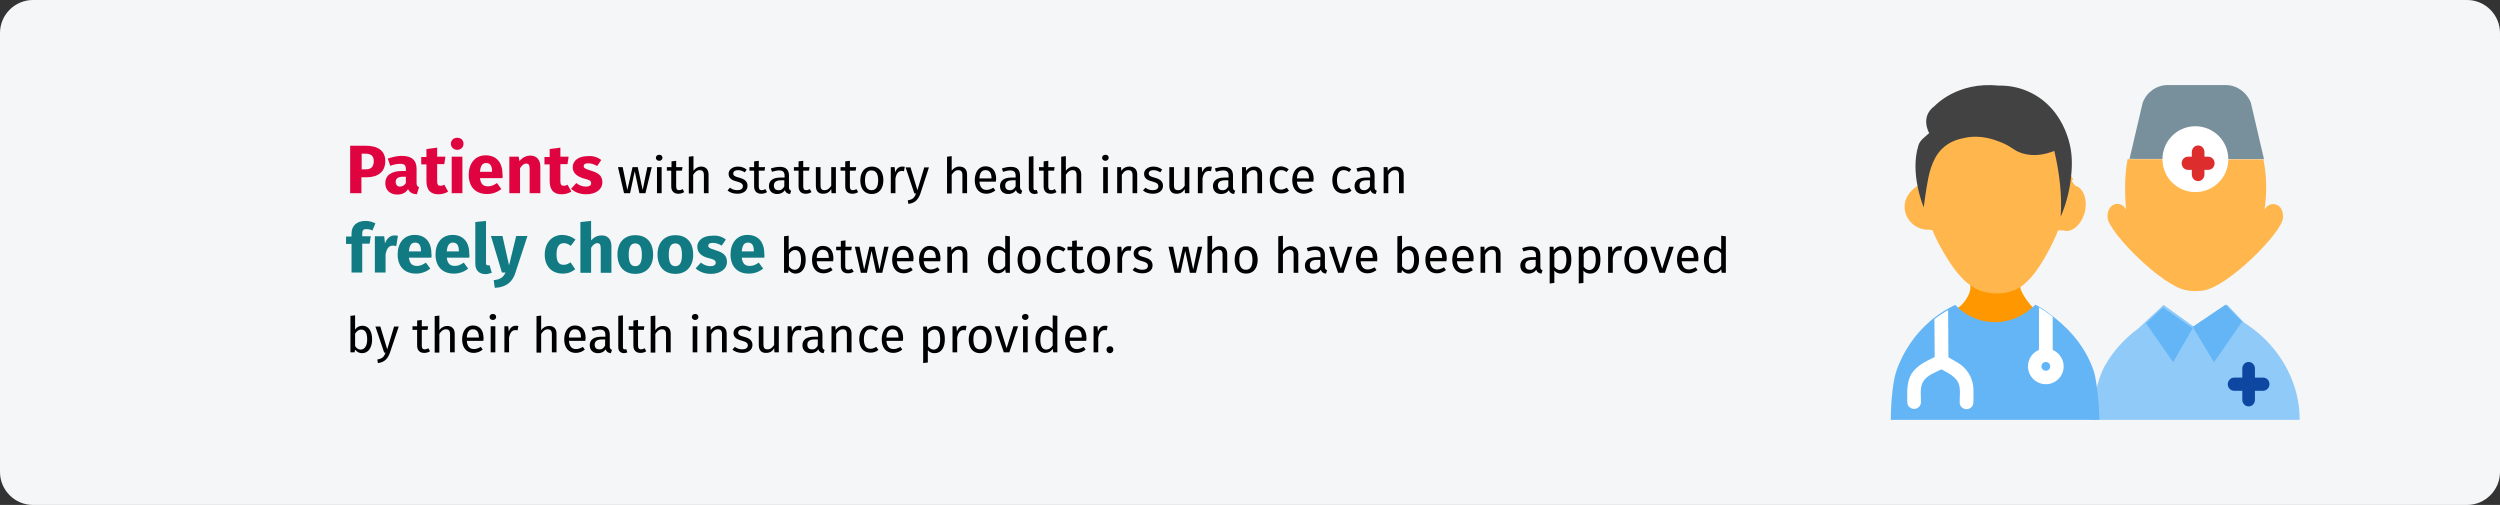 <?xml version="1.0" encoding="UTF-8"?>
<svg xmlns="http://www.w3.org/2000/svg" xmlns:xlink="http://www.w3.org/1999/xlink" version="1.1" x="0px" y="0px" viewBox="0 0 911 184" style="enable-background:new 0 0 911 184;" xml:space="preserve">
<rect x="0" y="0" width="911" height="184" fill="#333333" stroke="none"/>
<style type="text/css">
	.st0{fill:#F5F6F7;}
	.st1{fill:#90CAF9;}
	.st2{fill:#64B5F6;}
	.st3{fill:#0D47A1;}
	.st4{fill:#78909C;}
	.st5{fill:#FFB74D;}
	.st6{fill:#FFFFFF;}
	.st7{fill:#DD2D2D;}
	.st8{fill:#FF9800;}
	.st9{fill:#424242;}
	.st10{fill:#DF0440;}
	.st11{fill:#117A83;}
</style>
<g id="Ebene_1">
	<g id="vorlage" transform="translate(1, -192)">
		<g id="Arztwahl-Terminsuche-arztwahl" transform="translate(-1, 192)">
			<path id="path-1-copy-4" class="st0" d="M12,0h887c6.6,0,12,5.4,12,12v160c0,6.6-5.4,12-12,12H12c-6.6,0-12-5.4-12-12V12     C0,5.4,5.4,0,12,0z"></path>
			<g id="doctors" transform="translate(689, 31)">
				<path id="Path_00000007420139892983442260000013184794099600511642_" class="st1" d="M137.9,94.2c-3.3-3.6-6.6-6-9.1-7.6l0,0      l-6.3-6.6l-12,8.1l-11.1-8l-9.1,8.5c-5,3.7-9.4,8.4-12.4,13.9c-1.6,2.9-2.4,6-3.2,9.2C74,115.1,73,118.6,73,122h76      C149,111.5,144.9,101.9,137.9,94.2C134.6,90.6,139.9,96.4,137.9,94.2L137.9,94.2z"></path>
				<polygon id="Path_00000137811072140085730730000006836324924414021292_" class="st2" points="117.8,101 128,86.2 122,80       110,88.1     "></polygon>
				<polygon id="Path_00000032643402531555155590000017949620910950619796_" class="st2" points="110,88.6 99.2,81 93,86.8       102.9,101     "></polygon>
				<path id="Path_00000022557222891326661460000011268166106902255503_" class="st3" d="M135.7,106.6h-3v-3.3c0-1.3-1-2.4-2.3-2.4      s-2.3,1.1-2.3,2.4v3.3h-3c-1.2,0-2.3,1.1-2.3,2.4s1,2.4,2.3,2.4h3v3.3c0,1.3,1,2.4,2.3,2.4s2.3-1.1,2.3-2.4v-3.3h3      c1.2,0,2.3-1.1,2.3-2.4S137,106.6,135.7,106.6z"></path>
				<path id="Path_00000052074451957475965890000003387346743272683179_" class="st4" d="M131.2,6.4c-1.5-3.8-5.1-6.4-9.1-6.4h-21.2      c-4,0-7.6,2.5-9.1,6.4L87,26.9l49,0.1L131.2,6.4z"></path>
				<path id="Path_00000152959477764704009470000004209634589197886872_" class="st5" d="M135.8,27.1L86.3,27      c-1.2,6.1-1,12.8-0.6,18.3c-1.8-3.5-7.1-2.4-6.7,3.1c0.5,5.3,20,25.1,28.9,26.4c1.9,0.4,3.9,0.3,5.8,0.1      c9.1-1.2,28.8-21.1,29.2-26.4c0.5-5.6-4.9-6.6-6.7-3.1C137.1,39.2,137,33.2,135.8,27.1L135.8,27.1z"></path>
				<circle id="Oval" class="st6" cx="111" cy="27" r="12"></circle>
				<path id="Path_00000119839055391092389990000010485079638555535005_" class="st7" d="M115.7,26.1h-1.4v-1.7c0-1.3-1-2.4-2.3-2.4      s-2.3,1.1-2.3,2.4v1.7h-1.4c-1.3,0-2.3,1.1-2.3,2.4c0,1.3,1,2.4,2.3,2.4h1.4v1.7c0,1.3,1,2.4,2.3,2.4s2.3-1.1,2.3-2.4v-1.7h1.4      c1.3,0,2.3-1.1,2.3-2.4C118,27.2,117,26.1,115.7,26.1z"></path>
				<path id="Path_00000052795198002282722560000010000713242856619179_" class="st8" d="M57.1,87.1c2-1,0-2.8-1.1-3.3      c-3.6-2.4-2.7-1.6-3.4-2.1c-2.3-1.6-5.3-6.5-5.4-7.9c0.1,1.4,0-2.7,0-2.7H29v2.7c0.1,2.4-2.6,6.5-5.1,7.7      c-2.7,1.4-2.5,1.4-4,2.1l0.4,0.6C19.3,84.8,31.6,99.4,57.1,87.1z"></path>
				<path id="Path_00000116222004508357324150000017333135703508428934_" class="st2" d="M76,122H0c0-3,0.3-12.5,2-17.7      c0.6-1.7,2.8-8.1,8.4-14.4c4.8-5.4,9.9-8.3,13.1-9.8c3.7,4,8.9,6.3,14.4,6.3H38c5.7,0,10.9-2.5,14.7-6.4      c1.5,0.8,3.8,2.2,6.3,4.2c3.5,2.8,11.3,9.1,15,20.1C74.9,107,76,116.3,76,122z"></path>
				<g id="Group" transform="translate(5, 10)">
					<path id="Path_00000176734151343218095530000001726906176454389140_" class="st5" d="M5.3,26.5c-3.8,1.9-6.1,5.9-5,9.9       C1.4,40.3,5,42.9,9,42.7l3.8,0.5L9,25.5L5.3,26.5z"></path>
					<path id="Path_00000113332214182648086350000017320459843182426776_" class="st5" d="M62.1,26.6c3.1,0.8,4.7,5.2,3.6,9.7       c-1.2,4.5-4.6,7.6-7.7,6.7l-6.2-0.3l8.2-19.1L62.1,26.6z"></path>
					<path id="Path_00000058568570225505210010000010595862799166392716_" class="st5" d="M61.5,24.6c0,0-11.5-27.3-33-24.4       C12.8,2.4,4.9,24.3,4.9,24.3C7,37.6,11.7,47,15.1,52.4C20.9,62,25.3,64.1,27.8,65c1.3,0.4,6.1,1.9,11.5,0       c3.2-1.1,6.9-3.6,11.8-12.1c3.3-5.6,7.8-15,10-28.3L61.5,24.6z"></path>
				</g>
				<path id="Path_00000018918093372705553560000018275363486520987054_" class="st9" d="M13,37.6c0.8-4.9,1.8-10.2,5.3-14      c3.1-3.3,6.9-4,8.8-4.4C33,18,37.9,20,39.5,20.6c4.6,1.7,5,3.2,8.5,4.3c4.5,1.3,8.4,0.3,11.6-0.9c1.8,7.8,2.9,16,2.3,24      c1.8-4.1,3-8.5,3.6-12.9c0.6-4.5,0.8-9.1-0.3-13.6c-2-8.3-7.1-15.7-15.2-19.2c-3.4-1.5-7.1-2.2-10.8-2.1C24.2-1.4,16,7.6,16,7.6      c-5.5,4-2,9.9-2,9.9c-1.6,1.5-3.4,2.5-4,4.7c-0.7,2.4-1,4.8-1,7.3c0,5.1,1.2,10.4,3,15.1C12.4,41.7,12.7,39.3,13,37.6L13,37.6z"></path>
				<path id="Path_00000131333851999127444680000016788640607544316327_" class="st6" d="M24.3,101.1L21,99.2L20.9,82      c-1.5,0.8-3.2,1.9-5,3.3L16,99.1c-3.2,1.6-6.5,3-8.5,6.2C5.7,108.4,6,112,6,115.5c0,1.4,1.1,2.5,2.5,2.5s2.5-1.1,2.5-2.5      c0-2.5-0.5-5.5,0.9-7.6c1.4-2.2,4.3-3.2,6.6-4.3c2.3,1.3,5.1,2.5,6.2,5.1c0.8,2,0.4,4.7,0.4,6.9c0,1.4,1.1,2.5,2.5,2.5      c1.4,0,2.5-1.1,2.5-2.5c0-1.7,0.1-3.5,0-5.3C29.8,106.4,27.6,103,24.3,101.1L24.3,101.1z"></path>
				<path id="Shape_00000049196941747997840640000000433828096875822467_" class="st6" d="M59,96.5V84.4c0,0-0.1-0.1-0.1-0.1      C57,82.9,55.4,81.8,54,81v15.5c-2.4,1-4,3.3-4,6c0,3.6,2.9,6.5,6.5,6.5s6.5-2.9,6.5-6.5C63,99.8,61.3,97.5,59,96.5z M56.5,104.1      c-0.9,0-1.6-0.7-1.6-1.6c0-0.9,0.7-1.6,1.6-1.6s1.6,0.7,1.6,1.6S57.4,104.1,56.5,104.1z"></path>
			</g>
		</g>
	</g>
	<g>
		<g>
			<path class="st10" d="M140.4,58.7c0,4-2.8,5.9-6.8,5.9h-1.9v5.8h-4.1V53.1h5.6C137.7,53.1,140.4,54.9,140.4,58.7z M136.2,58.7     c0-1.8-1-2.7-3-2.7h-1.4v5.7h1.5C135.1,61.7,136.2,60.9,136.2,58.7z"></path>
			<path class="st10" d="M152.7,68.2l-0.8,2.6c-1.6-0.1-2.6-0.6-3.2-1.9c-0.9,1.5-2.4,2-4,2c-2.6,0-4.3-1.7-4.3-4.1     c0-2.9,2.2-4.5,6.2-4.5h1.3v-0.6c0-1.6-0.6-2-2.2-2c-0.8,0-2.1,0.2-3.5,0.7l-0.9-2.6c1.7-0.6,3.5-1,5-1c3.8,0,5.5,1.6,5.5,4.7     v5.1C151.8,67.6,152.1,68,152.7,68.2z M147.9,66.7v-2.3h-1c-1.8,0-2.7,0.6-2.7,1.9c0,1,0.6,1.7,1.5,1.7     C146.7,68,147.4,67.5,147.9,66.7z"></path>
			<path class="st10" d="M163.3,69.8c-1,0.7-2.4,1-3.6,1c-2.9,0-4.3-1.7-4.3-4.8v-6.1h-1.9v-2.7h1.9v-2.9l3.9-0.5v3.3h3l-0.4,2.7     h-2.6V66c0,1.3,0.4,1.7,1.2,1.7c0.5,0,0.9-0.1,1.4-0.4L163.3,69.8z"></path>
			<path class="st10" d="M168.9,52.4c0,1.3-1,2.2-2.3,2.2s-2.3-1-2.3-2.2s0.9-2.2,2.3-2.2S168.9,51.1,168.9,52.4z M168.5,70.4h-3.9     V57.1h3.9V70.4z"></path>
			<path class="st10" d="M183.1,64.9h-8.2c0.3,2.4,1.4,3,3,3c1.1,0,2-0.4,3.2-1.2l1.6,2.2c-1.3,1-3,1.8-5.2,1.8     c-4.4,0-6.7-2.8-6.7-7c0-4,2.2-7.1,6.2-7.1c3.8,0,6.1,2.5,6.1,6.8C183.2,63.9,183.2,64.5,183.1,64.9z M179.3,62.4     c0-1.8-0.6-3-2.1-3c-1.3,0-2.1,0.8-2.3,3.2h4.4V62.4z"></path>
			<path class="st10" d="M196.9,60.7v9.7h-3.9v-9c0-1.4-0.5-1.8-1.2-1.8c-0.9,0-1.6,0.6-2.3,1.7v9.1h-3.9V57.1h3.4l0.3,1.6     c1.1-1.3,2.4-2,4-2C195.5,56.7,196.9,58.2,196.9,60.7z"></path>
			<path class="st10" d="M208.2,69.8c-1,0.7-2.4,1-3.6,1c-2.9,0-4.3-1.7-4.3-4.8v-6.1h-1.9v-2.7h1.9v-2.9l3.9-0.5v3.3h3l-0.4,2.7     h-2.6V66c0,1.3,0.4,1.7,1.2,1.7c0.5,0,0.9-0.1,1.4-0.4L208.2,69.8z"></path>
			<path class="st10" d="M219.1,58.3l-1.5,2.2c-1-0.6-2.1-1-3.3-1c-1.1,0-1.6,0.4-1.6,1c0,0.7,0.4,1,2.7,1.7     c2.6,0.8,4.1,1.8,4.1,4.2c0,2.8-2.6,4.4-5.9,4.4c-2.3,0-4.2-0.8-5.5-2l1.9-2.1c1,0.8,2.2,1.3,3.5,1.3c1.2,0,1.9-0.4,1.9-1.2     c0-0.9-0.4-1.2-2.8-1.8c-2.6-0.8-3.9-2.1-3.9-4.1c0-2.3,2.1-4,5.4-4C216.1,56.7,217.8,57.3,219.1,58.3z"></path>
			<path d="M235.2,70.4H233l-1.7-8l-1.7,8h-2.2l-2.2-9.5h1.7l1.7,8.3l1.9-8.3h1.9l1.8,8.3l1.7-8.3h1.6L235.2,70.4z"></path>
			<path d="M241.4,57.5c0,0.6-0.5,1.1-1.2,1.1c-0.7,0-1.2-0.5-1.2-1.1c0-0.6,0.5-1.1,1.2-1.1C240.9,56.4,241.4,56.8,241.4,57.5z      M241.1,70.4h-1.7v-9.5h1.7V70.4z"></path>
			<path d="M249.3,70c-0.6,0.4-1.3,0.6-2.1,0.6c-1.6,0-2.6-0.9-2.6-2.7v-5.7H243v-1.3h1.7v-2.1l1.7-0.2v2.3h2.3l-0.2,1.3h-2.1v5.7     c0,1,0.3,1.4,1.1,1.4c0.4,0,0.8-0.1,1.3-0.4L249.3,70z"></path>
			<path d="M258.2,63.6v6.8h-1.7v-6.6c0-1.4-0.6-1.8-1.5-1.8c-1,0-1.8,0.7-2.4,1.7v6.8H251V57.1l1.7-0.2v5.3     c0.7-0.9,1.6-1.5,2.8-1.5C257.2,60.7,258.2,61.8,258.2,63.6z"></path>
			<path d="M272.1,61.8l-0.7,1c-0.8-0.5-1.6-0.8-2.5-0.8c-1.1,0-1.7,0.5-1.7,1.2c0,0.8,0.5,1.1,2,1.5c2,0.5,3.2,1.3,3.2,3     c0,2-1.8,2.9-3.7,2.9c-1.6,0-2.8-0.5-3.6-1.2l0.9-1c0.8,0.6,1.6,0.9,2.7,0.9c1.2,0,2-0.5,2-1.4c0-0.9-0.5-1.3-2.3-1.8     c-2.1-0.5-2.9-1.4-2.9-2.8c0-1.5,1.5-2.6,3.4-2.6C270.2,60.7,271.2,61.1,272.1,61.8z"></path>
			<path d="M279.5,70c-0.6,0.4-1.3,0.6-2.1,0.6c-1.6,0-2.6-0.9-2.6-2.7v-5.7h-1.7v-1.3h1.7v-2.1l1.7-0.2v2.3h2.3l-0.2,1.3h-2.1v5.7     c0,1,0.3,1.4,1.1,1.4c0.4,0,0.8-0.1,1.3-0.4L279.5,70z"></path>
			<path d="M288.3,69.5l-0.4,1.2c-1-0.1-1.6-0.5-1.9-1.4c-0.7,1-1.7,1.4-2.8,1.4c-1.9,0-3-1.2-3-2.9c0-2,1.5-3.1,4.2-3.1h1.5v-0.7     c0-1.4-0.7-1.9-2-1.9c-0.7,0-1.6,0.2-2.6,0.5l-0.4-1.2c1.2-0.4,2.2-0.6,3.3-0.6c2.3,0,3.3,1.2,3.3,3.2v4.3     C287.5,69,287.8,69.3,288.3,69.5z M285.8,67.9v-2.2h-1.2c-1.7,0-2.6,0.6-2.6,1.9c0,1.1,0.6,1.7,1.6,1.7     C284.6,69.4,285.3,68.9,285.8,67.9z"></path>
			<path d="M295.7,70c-0.6,0.4-1.3,0.6-2.1,0.6c-1.6,0-2.6-0.9-2.6-2.7v-5.7h-1.7v-1.3h1.7v-2.1l1.7-0.2v2.3h2.3l-0.2,1.3h-2.1v5.7     c0,1,0.3,1.4,1.1,1.4c0.4,0,0.8-0.1,1.3-0.4L295.7,70z"></path>
			<path d="M304.5,70.4H303l-0.1-1.5c-0.7,1.2-1.6,1.7-3,1.7c-1.7,0-2.6-1-2.6-2.9v-6.8h1.7v6.6c0,1.3,0.4,1.8,1.5,1.8     s1.8-0.7,2.4-1.6v-6.8h1.7V70.4z"></path>
			<path d="M312.7,70c-0.6,0.4-1.3,0.6-2.1,0.6c-1.6,0-2.6-0.9-2.6-2.7v-5.7h-1.7v-1.3h1.7v-2.1l1.7-0.2v2.3h2.3l-0.2,1.3h-2.1v5.7     c0,1,0.3,1.4,1.1,1.4c0.4,0,0.8-0.1,1.3-0.4L312.7,70z"></path>
			<path d="M321.9,65.7c0,2.9-1.5,5-4.2,5c-2.7,0-4.2-1.9-4.2-5c0-2.9,1.5-5,4.2-5C320.4,60.7,321.9,62.6,321.9,65.7z M315.2,65.7     c0,2.5,0.9,3.6,2.4,3.6c1.6,0,2.4-1.2,2.4-3.6c0-2.5-0.9-3.6-2.4-3.6C316.1,62,315.2,63.2,315.2,65.7z"></path>
			<path d="M329.7,60.8l-0.3,1.6c-0.3-0.1-0.5-0.1-0.8-0.1c-1.2,0-1.9,0.8-2.3,2.7v5.4h-1.7v-9.5h1.4l0.2,1.9     c0.5-1.4,1.4-2.1,2.5-2.1C329,60.7,329.4,60.7,329.7,60.8z"></path>
			<path d="M335.4,70.5c-0.7,2-1.8,3.5-4.4,3.8l-0.2-1.3c1.9-0.3,2.5-1.1,3-2.5h-0.6l-3.2-9.5h1.8l2.5,8.3l2.5-8.3h1.7L335.4,70.5z"></path>
			<path d="M352.4,63.6v6.8h-1.7v-6.6c0-1.4-0.6-1.8-1.5-1.8c-1,0-1.8,0.7-2.4,1.7v6.8h-1.7V57.1l1.7-0.2v5.3     c0.7-0.9,1.6-1.5,2.8-1.5C351.4,60.7,352.4,61.8,352.4,63.6z"></path>
			<path d="M362.9,66.2h-6c0.2,2.2,1.2,3,2.6,3c0.9,0,1.6-0.3,2.5-0.8l0.7,1c-0.9,0.7-2,1.2-3.3,1.2c-2.6,0-4.2-1.9-4.2-4.9     c0-3,1.5-5.1,3.9-5.1c2.6,0,3.9,1.8,3.9,4.7C362.9,65.7,362.9,66,362.9,66.2z M361.3,64.9c0-1.9-0.7-2.9-2.2-2.9     c-1.3,0-2.1,0.9-2.2,3h4.4V64.9z"></path>
			<path d="M372.5,69.5l-0.4,1.2c-1-0.1-1.6-0.5-1.9-1.4c-0.7,1-1.7,1.4-2.8,1.4c-1.9,0-3-1.2-3-2.9c0-2,1.5-3.1,4.2-3.1h1.5v-0.7     c0-1.4-0.7-1.9-2-1.9c-0.7,0-1.6,0.2-2.6,0.5l-0.4-1.2c1.2-0.4,2.2-0.6,3.3-0.6c2.3,0,3.3,1.2,3.3,3.2v4.3     C371.8,69,372.1,69.3,372.5,69.5z M370.1,67.9v-2.2h-1.2c-1.7,0-2.6,0.6-2.6,1.9c0,1.1,0.6,1.7,1.6,1.7     C368.8,69.4,369.6,68.9,370.1,67.9z"></path>
			<path d="M374.9,68.5V57.1l1.7-0.2v11.6c0,0.5,0.2,0.8,0.6,0.8c0.2,0,0.4,0,0.6-0.1l0.4,1.2c-0.4,0.2-0.8,0.3-1.3,0.3     C375.7,70.6,374.9,69.9,374.9,68.5z"></path>
			<path d="M385,70c-0.6,0.4-1.3,0.6-2.1,0.6c-1.6,0-2.6-0.9-2.6-2.7v-5.7h-1.7v-1.3h1.7v-2.1l1.7-0.2v2.3h2.3l-0.2,1.3H382v5.7     c0,1,0.3,1.4,1.1,1.4c0.4,0,0.8-0.1,1.3-0.4L385,70z"></path>
			<path d="M394,63.6v6.8h-1.7v-6.6c0-1.4-0.6-1.8-1.5-1.8c-1,0-1.8,0.7-2.4,1.7v6.8h-1.7V57.1l1.7-0.2v5.3c0.7-0.9,1.6-1.5,2.8-1.5     C392.9,60.7,394,61.8,394,63.6z"></path>
			<path d="M404,57.5c0,0.6-0.5,1.1-1.2,1.1c-0.7,0-1.2-0.5-1.2-1.1c0-0.6,0.5-1.1,1.2-1.1C403.6,56.4,404,56.8,404,57.5z      M403.7,70.4h-1.7v-9.5h1.7V70.4z"></path>
			<path d="M414.4,63.6v6.8h-1.7v-6.6c0-1.4-0.6-1.8-1.5-1.8c-1.1,0-1.8,0.7-2.4,1.7v6.7h-1.7v-9.5h1.4l0.1,1.4     c0.6-1,1.7-1.6,2.9-1.6C413.4,60.7,414.4,61.8,414.4,63.6z"></path>
			<path d="M423.5,61.8l-0.7,1c-0.8-0.5-1.6-0.8-2.5-0.8c-1.1,0-1.7,0.5-1.7,1.2c0,0.8,0.5,1.1,2,1.5c2,0.5,3.2,1.3,3.2,3     c0,2-1.8,2.9-3.7,2.9c-1.6,0-2.8-0.5-3.6-1.2l0.9-1c0.8,0.6,1.6,0.9,2.7,0.9c1.2,0,2-0.5,2-1.4c0-0.9-0.5-1.3-2.3-1.8     c-2.1-0.5-2.9-1.4-2.9-2.8c0-1.5,1.5-2.6,3.4-2.6C421.6,60.7,422.6,61.1,423.5,61.8z"></path>
			<path d="M433.2,70.4h-1.4l-0.1-1.5c-0.7,1.2-1.6,1.7-3,1.7c-1.7,0-2.6-1-2.6-2.9v-6.8h1.7v6.6c0,1.3,0.4,1.8,1.5,1.8     s1.8-0.7,2.4-1.6v-6.8h1.7V70.4z"></path>
			<path d="M441.6,60.8l-0.3,1.6c-0.3-0.1-0.5-0.1-0.8-0.1c-1.2,0-1.9,0.8-2.3,2.7v5.4h-1.7v-9.5h1.4l0.2,1.9     c0.5-1.4,1.4-2.1,2.5-2.1C441,60.7,441.3,60.7,441.6,60.8z"></path>
			<path d="M450.1,69.5l-0.4,1.2c-1-0.1-1.6-0.5-1.9-1.4c-0.7,1-1.7,1.4-2.8,1.4c-1.9,0-3-1.2-3-2.9c0-2,1.5-3.1,4.2-3.1h1.5v-0.7     c0-1.4-0.7-1.9-2-1.9c-0.7,0-1.6,0.2-2.6,0.5l-0.4-1.2c1.2-0.4,2.2-0.6,3.3-0.6c2.3,0,3.3,1.2,3.3,3.2v4.3     C449.3,69,449.6,69.3,450.1,69.5z M447.6,67.9v-2.2h-1.2c-1.7,0-2.6,0.6-2.6,1.9c0,1.1,0.6,1.7,1.6,1.7     C446.4,69.4,447.1,68.9,447.6,67.9z"></path>
			<path d="M459.9,63.6v6.8h-1.7v-6.6c0-1.4-0.6-1.8-1.5-1.8c-1.1,0-1.8,0.7-2.4,1.7v6.7h-1.7v-9.5h1.4l0.1,1.4     c0.6-1,1.7-1.6,2.9-1.6C458.9,60.7,459.9,61.8,459.9,63.6z"></path>
			<path d="M469.6,61.7l-0.8,1c-0.6-0.5-1.2-0.7-2-0.7c-1.5,0-2.4,1.2-2.4,3.6c0,2.5,0.9,3.5,2.4,3.5c0.8,0,1.4-0.3,2.1-0.7l0.8,1.1     c-0.8,0.7-1.8,1-2.9,1c-2.6,0-4.1-1.8-4.1-4.9c0-3,1.6-5,4.1-5C467.8,60.7,468.7,61,469.6,61.7z"></path>
			<path d="M478.6,66.2h-6c0.2,2.2,1.2,3,2.6,3c0.9,0,1.6-0.3,2.5-0.8l0.7,1c-0.9,0.7-2,1.2-3.3,1.2c-2.6,0-4.2-1.9-4.2-4.9     c0-3,1.5-5.1,3.9-5.1c2.6,0,3.9,1.8,3.9,4.7C478.6,65.7,478.6,66,478.6,66.2z M477,64.9c0-1.9-0.7-2.9-2.2-2.9     c-1.3,0-2.1,0.9-2.2,3h4.4V64.9z"></path>
			<path d="M492.4,61.7l-0.8,1c-0.6-0.5-1.2-0.7-2-0.7c-1.5,0-2.4,1.2-2.4,3.6c0,2.5,0.9,3.5,2.4,3.5c0.8,0,1.4-0.3,2.1-0.7l0.8,1.1     c-0.8,0.7-1.8,1-2.9,1c-2.6,0-4.1-1.8-4.1-4.9c0-3,1.6-5,4.1-5C490.6,60.7,491.5,61,492.4,61.7z"></path>
			<path d="M501.7,69.5l-0.4,1.2c-1-0.1-1.6-0.5-1.9-1.4c-0.7,1-1.7,1.4-2.8,1.4c-1.9,0-3-1.2-3-2.9c0-2,1.5-3.1,4.2-3.1h1.5v-0.7     c0-1.4-0.7-1.9-2-1.9c-0.7,0-1.6,0.2-2.6,0.5l-0.4-1.2c1.2-0.4,2.2-0.6,3.3-0.6c2.3,0,3.3,1.2,3.3,3.2v4.3     C500.9,69,501.2,69.3,501.7,69.5z M499.2,67.9v-2.2H498c-1.7,0-2.6,0.6-2.6,1.9c0,1.1,0.6,1.7,1.6,1.7     C497.9,69.4,498.7,68.9,499.2,67.9z"></path>
			<path d="M511.5,63.6v6.8h-1.7v-6.6c0-1.4-0.6-1.8-1.5-1.8c-1.1,0-1.8,0.7-2.4,1.7v6.7h-1.7v-9.5h1.4l0.1,1.4     c0.6-1,1.7-1.6,2.9-1.6C510.5,60.7,511.5,61.8,511.5,63.6z"></path>
			<path class="st11" d="M132,85.1v1h3.1l-0.4,2.7H132v10.5h-3.9V88.9h-2v-2.7h2V85c0-2.5,1.7-4.5,5.1-4.5c1.4,0,2.6,0.4,3.6,0.9     l-1.1,2.6c-0.7-0.4-1.5-0.5-2.1-0.5C132.5,83.4,132,83.9,132,85.1z"></path>
			<path class="st11" d="M145,85.9l-0.6,3.8c-0.4-0.1-0.7-0.2-1.2-0.2c-1.6,0-2.3,1.2-2.7,3.2v6.6h-3.9V86.1h3.4l0.3,2.6     c0.6-1.8,1.9-2.9,3.4-2.9C144.1,85.8,144.5,85.8,145,85.9z"></path>
			<path class="st11" d="M157.2,93.9H149c0.3,2.4,1.4,3,3,3c1.1,0,2-0.4,3.2-1.2l1.6,2.2c-1.3,1-3,1.8-5.2,1.8c-4.4,0-6.7-2.8-6.7-7     c0-4,2.2-7.1,6.2-7.1c3.8,0,6.1,2.5,6.1,6.8C157.3,92.9,157.3,93.5,157.2,93.9z M153.4,91.4c0-1.8-0.6-3-2.1-3     c-1.3,0-2.1,0.8-2.3,3.2h4.4V91.4z"></path>
			<path class="st11" d="M171,93.9h-8.2c0.3,2.4,1.4,3,3,3c1.1,0,2-0.4,3.2-1.2l1.6,2.2c-1.3,1-3,1.8-5.2,1.8c-4.4,0-6.7-2.8-6.7-7     c0-4,2.2-7.1,6.2-7.1c3.8,0,6.1,2.5,6.1,6.8C171.1,92.9,171.1,93.5,171,93.9z M167.2,91.4c0-1.8-0.6-3-2.1-3     c-1.3,0-2.1,0.8-2.3,3.2h4.4V91.4z"></path>
			<path class="st11" d="M173.2,96V80.9l3.9-0.4v15.4c0,0.5,0.2,0.8,0.7,0.8c0.3,0,0.5,0,0.6-0.1l0.8,2.8c-0.6,0.2-1.5,0.5-2.4,0.5     C174.5,99.8,173.2,98.5,173.2,96z"></path>
			<path class="st11" d="M187.8,99.4c-1,3.3-3.3,5.3-7.5,5.5l-0.4-2.8c2.6-0.3,3.5-1.1,4.3-2.8h-1.3l-4-13.3h4.2l2.4,10.7l2.6-10.7     h4.1L187.8,99.4z"></path>
			<path class="st11" d="M209.7,87.3l-1.7,2.3c-0.8-0.6-1.6-1-2.5-1c-1.7,0-2.7,1.2-2.7,4.1c0,2.9,1,3.8,2.6,3.8     c0.9,0,1.6-0.3,2.5-0.9l1.7,2.5c-1.2,1-2.6,1.6-4.5,1.6c-4.1,0-6.6-2.7-6.6-6.9c0-4.2,2.5-7.2,6.5-7.2     C207,85.7,208.4,86.3,209.7,87.3z"></path>
			<path class="st11" d="M222.8,89.7v9.7h-3.9v-9c0-1.4-0.5-1.8-1.2-1.8c-0.9,0-1.6,0.6-2.3,1.7v9.1h-3.9V80.9l3.9-0.4v7.1     c1.1-1.2,2.3-1.8,3.8-1.8C221.4,85.7,222.8,87.2,222.8,89.7z"></path>
			<path class="st11" d="M238,92.8c0,4.2-2.4,7-6.5,7c-4,0-6.5-2.6-6.5-7.1c0-4.2,2.4-7,6.5-7C235.6,85.7,238,88.3,238,92.8z      M229.1,92.8c0,2.9,0.8,4.2,2.4,4.2s2.4-1.3,2.4-4.1c0-2.9-0.8-4.2-2.4-4.2S229.1,89.9,229.1,92.8z"></path>
			<path class="st11" d="M252.6,92.8c0,4.2-2.4,7-6.5,7c-4,0-6.5-2.6-6.5-7.1c0-4.2,2.4-7,6.5-7C250.2,85.7,252.6,88.3,252.6,92.8z      M243.7,92.8c0,2.9,0.8,4.2,2.4,4.2s2.4-1.3,2.4-4.1c0-2.9-0.8-4.2-2.4-4.2S243.7,89.9,243.7,92.8z"></path>
			<path class="st11" d="M264.5,87.3l-1.5,2.2c-1-0.6-2.1-1-3.3-1c-1.1,0-1.6,0.4-1.6,1c0,0.7,0.4,1,2.7,1.7     c2.6,0.8,4.1,1.8,4.1,4.2c0,2.8-2.6,4.4-5.9,4.4c-2.3,0-4.2-0.8-5.5-2l1.9-2.1c1,0.8,2.2,1.3,3.5,1.3c1.2,0,1.9-0.5,1.9-1.2     c0-0.9-0.4-1.2-2.8-1.8c-2.6-0.7-3.9-2.1-3.9-4.1c0-2.3,2.1-4,5.4-4C261.6,85.7,263.3,86.3,264.5,87.3z"></path>
			<path class="st11" d="M278.5,93.9h-8.2c0.3,2.4,1.4,3,3,3c1.1,0,2-0.4,3.2-1.2l1.6,2.2c-1.3,1-3,1.8-5.2,1.8     c-4.4,0-6.7-2.8-6.7-7c0-4,2.2-7.1,6.2-7.1c3.8,0,6.1,2.5,6.1,6.8C278.6,92.9,278.6,93.5,278.5,93.9z M274.7,91.4     c0-1.8-0.6-3-2.1-3c-1.3,0-2.1,0.8-2.3,3.2h4.4V91.4z"></path>
			<path d="M293.6,94.7c0,3-1.4,5-3.7,5c-1,0-1.9-0.5-2.5-1.3l-0.2,1h-1.5V86.1l1.7-0.2v5.2c0.6-0.9,1.5-1.4,2.7-1.4     C292.3,89.7,293.6,91.5,293.6,94.7z M291.9,94.7c0-2.7-0.9-3.6-2.2-3.6c-1,0-1.7,0.7-2.2,1.5V97c0.5,0.8,1.2,1.3,2.1,1.3     C290.9,98.3,291.9,97.2,291.9,94.7z"></path>
			<path d="M303.6,95.2h-6c0.2,2.2,1.2,3,2.6,3c0.9,0,1.6-0.3,2.5-0.8l0.7,1c-0.9,0.7-2,1.2-3.3,1.2c-2.6,0-4.2-1.9-4.2-4.9     c0-3,1.5-5.1,3.9-5.1c2.6,0,3.9,1.8,3.9,4.7C303.6,94.7,303.6,95,303.6,95.2z M302,93.9c0-1.9-0.7-2.9-2.2-2.9     c-1.3,0-2.1,0.9-2.2,3h4.4V93.9z"></path>
			<path d="M311.1,99c-0.6,0.4-1.3,0.6-2.1,0.6c-1.6,0-2.6-0.9-2.6-2.7v-5.7h-1.7v-1.3h1.7v-2.1l1.7-0.2v2.3h2.3l-0.2,1.3H308v5.7     c0,1,0.3,1.4,1.1,1.4c0.4,0,0.8-0.1,1.3-0.4L311.1,99z"></path>
			<path d="M321.5,99.4h-2.2l-1.7-8l-1.7,8h-2.2l-2.2-9.5h1.7l1.7,8.3l1.9-8.3h1.9l1.8,8.3l1.7-8.3h1.6L321.5,99.4z"></path>
			<path d="M332.8,95.2h-6c0.2,2.2,1.2,3,2.6,3c0.9,0,1.6-0.3,2.5-0.8l0.7,1c-0.9,0.7-2,1.2-3.3,1.2c-2.6,0-4.2-1.9-4.2-4.9     c0-3,1.5-5.1,3.9-5.1c2.6,0,3.9,1.8,3.9,4.7C332.8,94.7,332.8,95,332.8,95.2z M331.2,93.9c0-1.9-0.7-2.9-2.2-2.9     c-1.3,0-2.1,0.9-2.2,3h4.4V93.9z"></path>
			<path d="M342.6,95.2h-6c0.2,2.2,1.2,3,2.6,3c0.9,0,1.6-0.3,2.5-0.8l0.7,1c-0.9,0.7-2,1.2-3.3,1.2c-2.6,0-4.2-1.9-4.2-4.9     c0-3,1.5-5.1,3.9-5.1c2.6,0,3.9,1.8,3.9,4.7C342.7,94.7,342.6,95,342.6,95.2z M341,93.9c0-1.9-0.7-2.9-2.2-2.9     c-1.3,0-2.1,0.9-2.2,3h4.4V93.9z"></path>
			<path d="M352.5,92.6v6.8h-1.7v-6.6c0-1.4-0.6-1.8-1.5-1.8c-1.1,0-1.8,0.7-2.4,1.7v6.7h-1.7v-9.5h1.4l0.1,1.4     c0.6-1,1.7-1.6,2.9-1.6C351.5,89.7,352.5,90.8,352.5,92.6z"></path>
			<path d="M368,86.1v13.3h-1.5l-0.2-1.3c-0.6,1-1.6,1.5-2.7,1.5c-2.3,0-3.6-2-3.6-4.9c0-2.9,1.4-5,3.7-5c1.1,0,1.9,0.5,2.6,1.2v-5     L368,86.1z M366.3,96.9v-4.6c-0.6-0.8-1.3-1.2-2.2-1.2c-1.4,0-2.3,1.2-2.3,3.7c0,2.5,0.8,3.6,2.2,3.6     C365,98.3,365.7,97.8,366.3,96.9z"></path>
			<path d="M379.2,94.7c0,2.9-1.5,5-4.2,5c-2.7,0-4.2-1.9-4.2-5c0-2.9,1.5-5,4.2-5C377.7,89.7,379.2,91.6,379.2,94.7z M372.5,94.7     c0,2.5,0.9,3.6,2.4,3.6c1.6,0,2.4-1.2,2.4-3.6c0-2.5-0.9-3.6-2.4-3.6C373.4,91,372.5,92.2,372.5,94.7z"></path>
			<path d="M388.3,90.7l-0.8,1c-0.6-0.5-1.2-0.7-2-0.7c-1.5,0-2.4,1.2-2.4,3.6c0,2.5,0.9,3.5,2.4,3.5c0.8,0,1.4-0.3,2.1-0.7l0.8,1.1     c-0.8,0.7-1.8,1-2.9,1c-2.6,0-4.1-1.8-4.1-4.9c0-3,1.6-5,4.1-5C386.5,89.7,387.4,90,388.3,90.7z"></path>
			<path d="M395.3,99c-0.6,0.4-1.3,0.6-2.1,0.6c-1.6,0-2.6-0.9-2.6-2.7v-5.7H389v-1.3h1.7v-2.1l1.7-0.2v2.3h2.3l-0.2,1.3h-2.1v5.7     c0,1,0.3,1.4,1.1,1.4c0.4,0,0.8-0.1,1.3-0.4L395.3,99z"></path>
			<path d="M404.5,94.7c0,2.9-1.5,5-4.2,5c-2.7,0-4.2-1.9-4.2-5c0-2.9,1.5-5,4.2-5C403,89.7,404.5,91.6,404.5,94.7z M397.8,94.7     c0,2.5,0.9,3.6,2.4,3.6c1.6,0,2.4-1.2,2.4-3.6c0-2.5-0.9-3.6-2.4-3.6C398.7,91,397.8,92.2,397.8,94.7z"></path>
			<path d="M412.3,89.8l-0.3,1.6c-0.3-0.1-0.5-0.1-0.8-0.1c-1.2,0-1.9,0.8-2.3,2.7v5.4h-1.7v-9.5h1.4l0.2,1.9     c0.5-1.4,1.4-2.1,2.5-2.1C411.7,89.7,412,89.7,412.3,89.8z"></path>
			<path d="M419.7,90.8l-0.7,1c-0.8-0.5-1.6-0.8-2.5-0.8c-1.1,0-1.7,0.5-1.7,1.2c0,0.8,0.5,1.1,2,1.5c2,0.5,3.2,1.3,3.2,3     c0,2-1.8,2.9-3.7,2.9c-1.6,0-2.8-0.5-3.6-1.2l0.9-1c0.8,0.6,1.6,0.9,2.7,0.9c1.2,0,2-0.5,2-1.4c0-0.9-0.5-1.3-2.3-1.8     c-2.1-0.5-2.9-1.4-2.9-2.8c0-1.5,1.5-2.6,3.4-2.6C417.8,89.7,418.8,90.1,419.7,90.8z"></path>
			<path d="M435.8,99.4h-2.2l-1.7-8l-1.7,8H428l-2.2-9.5h1.7l1.7,8.3l1.9-8.3h1.9l1.8,8.3l1.7-8.3h1.6L435.8,99.4z"></path>
			<path d="M447.2,92.6v6.8h-1.7v-6.6c0-1.4-0.6-1.8-1.5-1.8c-1,0-1.8,0.7-2.4,1.7v6.8H440V86.1l1.7-0.2v5.3     c0.7-0.9,1.6-1.5,2.8-1.5C446.2,89.7,447.2,90.8,447.2,92.6z"></path>
			<path d="M458.3,94.7c0,2.9-1.5,5-4.2,5c-2.7,0-4.2-1.9-4.2-5c0-2.9,1.5-5,4.2-5C456.8,89.7,458.3,91.6,458.3,94.7z M451.6,94.7     c0,2.5,0.9,3.6,2.4,3.6c1.6,0,2.4-1.2,2.4-3.6c0-2.5-0.9-3.6-2.4-3.6C452.5,91,451.6,92.2,451.6,94.7z"></path>
			<path d="M473.1,92.6v6.8h-1.7v-6.6c0-1.4-0.6-1.8-1.5-1.8c-1,0-1.8,0.7-2.4,1.7v6.8h-1.7V86.1l1.7-0.2v5.3     c0.7-0.9,1.6-1.5,2.8-1.5C472,89.7,473.1,90.8,473.1,92.6z"></path>
			<path d="M483.6,98.5l-0.4,1.2c-1-0.1-1.6-0.5-1.9-1.4c-0.7,1-1.7,1.4-2.8,1.4c-1.9,0-3-1.2-3-2.9c0-2,1.5-3.1,4.2-3.1h1.5v-0.7     c0-1.4-0.7-1.9-2-1.9c-0.7,0-1.6,0.2-2.6,0.5l-0.4-1.2c1.2-0.4,2.2-0.6,3.3-0.6c2.3,0,3.3,1.2,3.3,3.2v4.3     C482.8,98,483.1,98.3,483.6,98.5z M481.1,96.9v-2.2h-1.2c-1.7,0-2.6,0.6-2.6,1.9c0,1.1,0.6,1.7,1.6,1.7     C479.9,98.4,480.6,97.9,481.1,96.9z"></path>
			<path d="M489.6,99.4h-2l-3.3-9.5h1.8l2.5,8l2.5-8h1.7L489.6,99.4z"></path>
			<path d="M501.8,95.2h-6c0.2,2.2,1.2,3,2.6,3c0.9,0,1.6-0.3,2.5-0.8l0.7,1c-0.9,0.7-2,1.2-3.3,1.2c-2.6,0-4.2-1.9-4.2-4.9     c0-3,1.5-5.1,3.9-5.1c2.6,0,3.9,1.8,3.9,4.7C501.9,94.7,501.8,95,501.8,95.2z M500.2,93.9c0-1.9-0.7-2.9-2.2-2.9     c-1.3,0-2.1,0.9-2.2,3h4.4V93.9z"></path>
			<path d="M517.1,94.7c0,3-1.4,5-3.7,5c-1,0-1.9-0.5-2.5-1.3l-0.2,1h-1.5V86.1l1.7-0.2v5.2c0.6-0.9,1.5-1.4,2.7-1.4     C515.7,89.7,517.1,91.5,517.1,94.7z M515.3,94.7c0-2.7-0.9-3.6-2.2-3.6c-1,0-1.7,0.7-2.2,1.5V97c0.5,0.8,1.2,1.3,2.1,1.3     C514.4,98.3,515.3,97.2,515.3,94.7z"></path>
			<path d="M527.1,95.2h-6c0.2,2.2,1.2,3,2.6,3c0.9,0,1.6-0.3,2.5-0.8l0.7,1c-0.9,0.7-2,1.2-3.3,1.2c-2.6,0-4.2-1.9-4.2-4.9     c0-3,1.5-5.1,3.9-5.1c2.6,0,3.9,1.8,3.9,4.7C527.1,94.7,527.1,95,527.1,95.2z M525.5,93.9c0-1.9-0.7-2.9-2.2-2.9     c-1.3,0-2.1,0.9-2.2,3h4.4V93.9z"></path>
			<path d="M536.9,95.2h-6c0.2,2.2,1.2,3,2.6,3c0.9,0,1.6-0.3,2.5-0.8l0.7,1c-0.9,0.7-2,1.2-3.3,1.2c-2.6,0-4.2-1.9-4.2-4.9     c0-3,1.5-5.1,3.9-5.1c2.6,0,3.9,1.8,3.9,4.7C536.9,94.7,536.9,95,536.9,95.2z M535.3,93.9c0-1.9-0.7-2.9-2.2-2.9     c-1.3,0-2.1,0.9-2.2,3h4.4V93.9z"></path>
			<path d="M546.8,92.6v6.8h-1.7v-6.6c0-1.4-0.6-1.8-1.5-1.8c-1.1,0-1.8,0.7-2.4,1.7v6.7h-1.7v-9.5h1.4l0.1,1.4     c0.6-1,1.7-1.6,2.9-1.6C545.8,89.7,546.8,90.8,546.8,92.6z"></path>
			<path d="M562.1,98.5l-0.4,1.2c-1-0.1-1.6-0.5-1.9-1.4c-0.7,1-1.7,1.4-2.8,1.4c-1.9,0-3-1.2-3-2.9c0-2,1.5-3.1,4.2-3.1h1.5v-0.7     c0-1.4-0.7-1.9-2-1.9c-0.7,0-1.6,0.2-2.6,0.5l-0.4-1.2c1.2-0.4,2.2-0.6,3.3-0.6c2.3,0,3.3,1.2,3.3,3.2v4.3     C561.3,98,561.6,98.3,562.1,98.5z M559.6,96.9v-2.2h-1.2c-1.7,0-2.6,0.6-2.6,1.9c0,1.1,0.6,1.7,1.6,1.7     C558.4,98.4,559.1,97.9,559.6,96.9z"></path>
			<path d="M572.6,94.7c0,2.9-1.3,5-3.7,5c-1,0-1.9-0.3-2.5-1.1v4.5l-1.7,0.2V89.9h1.4l0.1,1.3c0.7-1,1.7-1.5,2.8-1.5     C571.6,89.7,572.6,91.7,572.6,94.7z M570.8,94.7c0-2.5-0.7-3.6-2.1-3.6c-1,0-1.8,0.7-2.3,1.5v4.6c0.5,0.7,1.2,1.2,2.1,1.2     C569.9,98.3,570.8,97.1,570.8,94.7z"></path>
			<path d="M583.2,94.7c0,2.9-1.3,5-3.7,5c-1,0-1.9-0.3-2.5-1.1v4.5l-1.7,0.2V89.9h1.4l0.1,1.3c0.7-1,1.7-1.5,2.8-1.5     C582.3,89.7,583.2,91.7,583.2,94.7z M581.5,94.7c0-2.5-0.7-3.6-2.1-3.6c-1,0-1.8,0.7-2.3,1.5v4.6c0.5,0.7,1.2,1.2,2.1,1.2     C580.6,98.3,581.5,97.1,581.5,94.7z"></path>
			<path d="M591.1,89.8l-0.3,1.6c-0.3-0.1-0.5-0.1-0.8-0.1c-1.2,0-1.9,0.8-2.3,2.7v5.4h-1.7v-9.5h1.4l0.2,1.9     c0.5-1.4,1.4-2.1,2.5-2.1C590.5,89.7,590.8,89.7,591.1,89.8z"></path>
			<path d="M600.3,94.7c0,2.9-1.5,5-4.2,5c-2.7,0-4.2-1.9-4.2-5c0-2.9,1.5-5,4.2-5C598.7,89.7,600.3,91.6,600.3,94.7z M593.6,94.7     c0,2.5,0.9,3.6,2.4,3.6c1.6,0,2.4-1.2,2.4-3.6c0-2.5-0.9-3.6-2.4-3.6C594.5,91,593.6,92.2,593.6,94.7z"></path>
			<path d="M606.7,99.4h-2l-3.3-9.5h1.8l2.5,8l2.5-8h1.7L606.7,99.4z"></path>
			<path d="M618.8,95.2h-6c0.2,2.2,1.2,3,2.6,3c0.9,0,1.6-0.3,2.5-0.8l0.7,1c-0.9,0.7-2,1.2-3.3,1.2c-2.6,0-4.2-1.9-4.2-4.9     c0-3,1.5-5.1,3.9-5.1c2.6,0,3.9,1.8,3.9,4.7C618.9,94.7,618.8,95,618.8,95.2z M617.2,93.9c0-1.9-0.7-2.9-2.2-2.9     c-1.3,0-2.1,0.9-2.2,3h4.4V93.9z"></path>
			<path d="M628.9,86.1v13.3h-1.5l-0.2-1.3c-0.6,1-1.6,1.5-2.7,1.5c-2.3,0-3.6-2-3.6-4.9c0-2.9,1.4-5,3.7-5c1.1,0,1.9,0.5,2.6,1.2     v-5L628.9,86.1z M627.2,96.9v-4.6c-0.6-0.8-1.3-1.2-2.2-1.2c-1.4,0-2.3,1.2-2.3,3.7c0,2.5,0.8,3.6,2.2,3.6     C625.9,98.3,626.6,97.8,627.2,96.9z"></path>
			<path d="M135.6,123.7c0,3-1.4,5-3.7,5c-1,0-1.9-0.5-2.5-1.3l-0.2,1h-1.5v-13.3l1.7-0.2v5.2c0.6-0.9,1.5-1.4,2.7-1.4     C134.2,118.7,135.6,120.5,135.6,123.7z M133.8,123.7c0-2.7-0.9-3.6-2.2-3.6c-1,0-1.7,0.7-2.2,1.5v4.5c0.5,0.8,1.2,1.3,2.1,1.3     C132.8,127.3,133.8,126.2,133.8,123.7z"></path>
			<path d="M142.1,128.5c-0.7,2-1.8,3.5-4.4,3.8l-0.2-1.3c1.9-0.3,2.5-1.1,3-2.5H140l-3.2-9.5h1.8l2.5,8.3l2.5-8.3h1.7L142.1,128.5z     "></path>
			<path d="M156.7,128c-0.6,0.4-1.3,0.6-2.1,0.6c-1.6,0-2.6-0.9-2.6-2.7v-5.7h-1.7v-1.3h1.7v-2.1l1.7-0.2v2.3h2.3l-0.2,1.3h-2.1v5.7     c0,1,0.3,1.4,1.1,1.4c0.4,0,0.8-0.1,1.3-0.4L156.7,128z"></path>
			<path d="M165.7,121.6v6.8H164v-6.6c0-1.4-0.6-1.8-1.5-1.8c-1,0-1.8,0.7-2.4,1.7v6.8h-1.7v-13.3l1.7-0.2v5.3     c0.7-0.9,1.6-1.5,2.8-1.5C164.6,118.7,165.7,119.8,165.7,121.6z"></path>
			<path d="M176.1,124.2h-6c0.2,2.2,1.2,3,2.6,3c0.9,0,1.6-0.3,2.5-0.8l0.7,1c-0.9,0.7-2,1.2-3.3,1.2c-2.6,0-4.2-1.9-4.2-4.9     c0-3,1.5-5.1,3.9-5.1c2.6,0,3.9,1.8,3.9,4.7C176.2,123.7,176.2,124,176.1,124.2z M174.5,122.9c0-1.9-0.7-2.9-2.2-2.9     c-1.3,0-2.1,0.9-2.2,3h4.4V122.9z"></path>
			<path d="M180.8,115.5c0,0.6-0.5,1.1-1.2,1.1c-0.7,0-1.2-0.5-1.2-1.1c0-0.6,0.5-1.1,1.2-1.1C180.3,114.4,180.8,114.8,180.8,115.5z      M180.5,128.4h-1.7v-9.5h1.7V128.4z"></path>
			<path d="M188.9,118.8l-0.3,1.6c-0.3-0.1-0.5-0.1-0.8-0.1c-1.2,0-1.9,0.8-2.3,2.7v5.4h-1.7v-9.5h1.4l0.2,1.9     c0.5-1.4,1.4-2.1,2.5-2.1C188.3,118.7,188.7,118.7,188.9,118.8z"></path>
			<path d="M202.8,121.6v6.8h-1.7v-6.6c0-1.4-0.6-1.8-1.5-1.8c-1,0-1.8,0.7-2.4,1.7v6.8h-1.7v-13.3l1.7-0.2v5.3     c0.7-0.9,1.6-1.5,2.8-1.5C201.8,118.7,202.8,119.8,202.8,121.6z"></path>
			<path d="M213.3,124.2h-6c0.2,2.2,1.2,3,2.6,3c0.9,0,1.6-0.3,2.5-0.8l0.7,1c-0.9,0.7-2,1.2-3.3,1.2c-2.6,0-4.2-1.9-4.2-4.9     c0-3,1.5-5.1,3.9-5.1c2.6,0,3.9,1.8,3.9,4.7C213.3,123.7,213.3,124,213.3,124.2z M211.7,122.9c0-1.9-0.7-2.9-2.2-2.9     c-1.3,0-2.1,0.9-2.2,3h4.4V122.9z"></path>
			<path d="M223,127.5l-0.4,1.2c-1-0.1-1.6-0.5-1.9-1.4c-0.7,1-1.7,1.4-2.8,1.4c-1.9,0-3-1.2-3-2.9c0-2,1.5-3.1,4.2-3.1h1.5v-0.7     c0-1.4-0.7-1.9-2-1.9c-0.7,0-1.6,0.2-2.6,0.5l-0.4-1.2c1.2-0.4,2.2-0.6,3.3-0.6c2.3,0,3.3,1.2,3.3,3.2v4.3     C222.2,127,222.5,127.3,223,127.5z M220.5,125.9v-2.2h-1.2c-1.7,0-2.6,0.6-2.6,1.9c0,1.1,0.6,1.7,1.6,1.7     C219.3,127.4,220,126.9,220.5,125.9z"></path>
			<path d="M225.3,126.5v-11.4l1.7-0.2v11.6c0,0.5,0.2,0.8,0.6,0.8c0.2,0,0.4,0,0.6-0.1l0.4,1.2c-0.4,0.2-0.8,0.3-1.3,0.3     C226.1,128.6,225.3,127.9,225.3,126.5z"></path>
			<path d="M235.5,128c-0.6,0.4-1.3,0.6-2.1,0.6c-1.6,0-2.6-0.9-2.6-2.7v-5.7h-1.7v-1.3h1.7v-2.1l1.7-0.2v2.3h2.3l-0.2,1.3h-2.1v5.7     c0,1,0.3,1.4,1.1,1.4c0.4,0,0.8-0.1,1.3-0.4L235.5,128z"></path>
			<path d="M244.4,121.6v6.8h-1.7v-6.6c0-1.4-0.6-1.8-1.5-1.8c-1,0-1.8,0.7-2.4,1.7v6.8h-1.7v-13.3l1.7-0.2v5.3     c0.7-0.9,1.6-1.5,2.8-1.5C243.4,118.7,244.4,119.8,244.4,121.6z"></path>
			<path d="M254.5,115.5c0,0.6-0.5,1.1-1.2,1.1c-0.7,0-1.2-0.5-1.2-1.1c0-0.6,0.5-1.1,1.2-1.1C254,114.4,254.5,114.8,254.5,115.5z      M254.1,128.4h-1.7v-9.5h1.7V128.4z"></path>
			<path d="M264.8,121.6v6.8h-1.7v-6.6c0-1.4-0.6-1.8-1.5-1.8c-1.1,0-1.8,0.7-2.4,1.7v6.7h-1.7v-9.5h1.4l0.1,1.4     c0.6-1,1.7-1.6,2.9-1.6C263.8,118.7,264.8,119.8,264.8,121.6z"></path>
			<path d="M273.9,119.8l-0.7,1c-0.8-0.5-1.6-0.8-2.5-0.8c-1.1,0-1.7,0.5-1.7,1.2c0,0.8,0.5,1.1,2,1.5c2,0.5,3.2,1.3,3.2,3     c0,2-1.8,2.9-3.7,2.9c-1.6,0-2.8-0.5-3.6-1.2l0.9-1c0.8,0.6,1.6,0.9,2.7,0.9c1.2,0,2-0.5,2-1.4c0-0.9-0.5-1.3-2.3-1.8     c-2.1-0.5-2.9-1.4-2.9-2.8c0-1.5,1.5-2.6,3.4-2.6C272,118.7,273,119.1,273.9,119.8z"></path>
			<path d="M283.6,128.4h-1.4l-0.1-1.5c-0.7,1.2-1.6,1.7-3,1.7c-1.7,0-2.6-1-2.6-2.9v-6.8h1.7v6.6c0,1.3,0.4,1.8,1.5,1.8     s1.8-0.7,2.4-1.6v-6.8h1.7V128.4z"></path>
			<path d="M292.1,118.8l-0.3,1.6c-0.3-0.1-0.5-0.1-0.8-0.1c-1.2,0-1.9,0.8-2.3,2.7v5.4H287v-9.5h1.4l0.2,1.9     c0.5-1.4,1.4-2.1,2.5-2.1C291.4,118.7,291.8,118.7,292.1,118.8z"></path>
			<path d="M300.5,127.5l-0.4,1.2c-1-0.1-1.6-0.5-1.9-1.4c-0.7,1-1.7,1.4-2.8,1.4c-1.9,0-3-1.2-3-2.9c0-2,1.5-3.1,4.2-3.1h1.5v-0.7     c0-1.4-0.7-1.9-2-1.9c-0.7,0-1.6,0.2-2.6,0.5l-0.4-1.2c1.2-0.4,2.2-0.6,3.3-0.6c2.3,0,3.3,1.2,3.3,3.2v4.3     C299.7,127,300,127.3,300.5,127.5z M298,125.9v-2.2h-1.2c-1.7,0-2.6,0.6-2.6,1.9c0,1.1,0.6,1.7,1.6,1.7     C296.8,127.4,297.5,126.9,298,125.9z"></path>
			<path d="M310.3,121.6v6.8h-1.7v-6.6c0-1.4-0.6-1.8-1.5-1.8c-1.1,0-1.8,0.7-2.4,1.7v6.7h-1.7v-9.5h1.4l0.1,1.4     c0.6-1,1.7-1.6,2.9-1.6C309.3,118.7,310.3,119.8,310.3,121.6z"></path>
			<path d="M320,119.7l-0.8,1c-0.6-0.5-1.2-0.7-2-0.7c-1.5,0-2.4,1.2-2.4,3.6c0,2.5,0.9,3.5,2.4,3.5c0.8,0,1.4-0.3,2.1-0.7l0.8,1.1     c-0.8,0.7-1.8,1-2.9,1c-2.6,0-4.1-1.8-4.1-4.9c0-3,1.6-5,4.1-5C318.2,118.7,319.1,119,320,119.7z"></path>
			<path d="M329,124.2h-6c0.2,2.2,1.2,3,2.6,3c0.9,0,1.6-0.3,2.5-0.8l0.7,1c-0.9,0.7-2,1.2-3.3,1.2c-2.6,0-4.2-1.9-4.2-4.9     c0-3,1.5-5.1,3.9-5.1c2.6,0,3.9,1.8,3.9,4.7C329.1,123.7,329,124,329,124.2z M327.4,122.9c0-1.9-0.7-2.9-2.2-2.9     c-1.3,0-2.1,0.9-2.2,3h4.4V122.9z"></path>
			<path d="M344.3,123.7c0,2.9-1.3,5-3.7,5c-1,0-1.9-0.3-2.5-1.1v4.5l-1.7,0.2v-13.3h1.4l0.1,1.3c0.7-1,1.7-1.5,2.8-1.5     C343.4,118.7,344.3,120.7,344.3,123.7z M342.6,123.7c0-2.5-0.7-3.6-2.1-3.6c-1,0-1.8,0.7-2.3,1.5v4.6c0.5,0.7,1.2,1.2,2.1,1.2     C341.7,127.3,342.6,126.1,342.6,123.7z"></path>
			<path d="M352.2,118.8l-0.3,1.6c-0.3-0.1-0.5-0.1-0.8-0.1c-1.2,0-1.9,0.8-2.3,2.7v5.4h-1.7v-9.5h1.4l0.2,1.9     c0.5-1.4,1.4-2.1,2.5-2.1C351.6,118.7,351.9,118.7,352.2,118.8z"></path>
			<path d="M361.4,123.7c0,2.9-1.5,5-4.2,5c-2.7,0-4.2-1.9-4.2-5c0-2.9,1.5-5,4.2-5C359.8,118.7,361.4,120.6,361.4,123.7z      M354.7,123.7c0,2.5,0.9,3.6,2.4,3.6c1.6,0,2.4-1.2,2.4-3.6c0-2.5-0.9-3.6-2.4-3.6C355.6,120,354.7,121.2,354.7,123.7z"></path>
			<path d="M367.8,128.4h-2l-3.3-9.5h1.8l2.5,8l2.5-8h1.7L367.8,128.4z"></path>
			<path d="M374.8,115.5c0,0.6-0.5,1.1-1.2,1.1c-0.7,0-1.2-0.5-1.2-1.1c0-0.6,0.5-1.1,1.2-1.1C374.4,114.4,374.8,114.8,374.8,115.5z      M374.5,128.4h-1.7v-9.5h1.7V128.4z"></path>
			<path d="M385.3,115.1v13.3h-1.5l-0.2-1.3c-0.6,1-1.6,1.5-2.7,1.5c-2.3,0-3.6-2-3.6-4.9c0-2.9,1.4-5,3.7-5c1.1,0,1.9,0.5,2.6,1.2     v-5L385.3,115.1z M383.6,125.9v-4.6c-0.6-0.8-1.3-1.2-2.2-1.2c-1.4,0-2.3,1.2-2.3,3.7c0,2.5,0.8,3.6,2.2,3.6     C382.4,127.3,383,126.8,383.6,125.9z"></path>
			<path d="M395.8,124.2h-6c0.2,2.2,1.2,3,2.6,3c0.9,0,1.6-0.3,2.5-0.8l0.7,1c-0.9,0.7-2,1.2-3.3,1.2c-2.6,0-4.2-1.9-4.2-4.9     c0-3,1.5-5.1,3.9-5.1c2.6,0,3.9,1.8,3.9,4.7C395.9,123.7,395.9,124,395.8,124.2z M394.2,122.9c0-1.9-0.7-2.9-2.2-2.9     c-1.3,0-2.1,0.9-2.2,3h4.4V122.9z"></path>
			<path d="M403.6,118.8l-0.3,1.6c-0.3-0.1-0.5-0.1-0.8-0.1c-1.2,0-1.9,0.8-2.3,2.7v5.4h-1.7v-9.5h1.4l0.2,1.9     c0.5-1.4,1.4-2.1,2.5-2.1C402.9,118.7,403.3,118.7,403.6,118.8z"></path>
			<path d="M405.7,127.4c0,0.7-0.5,1.3-1.3,1.3c-0.7,0-1.2-0.6-1.2-1.3c0-0.7,0.5-1.2,1.2-1.2C405.2,126.1,405.7,126.7,405.7,127.4z     "></path>
		</g>
	</g>
</g>
<g id="Text">
</g>
</svg>
